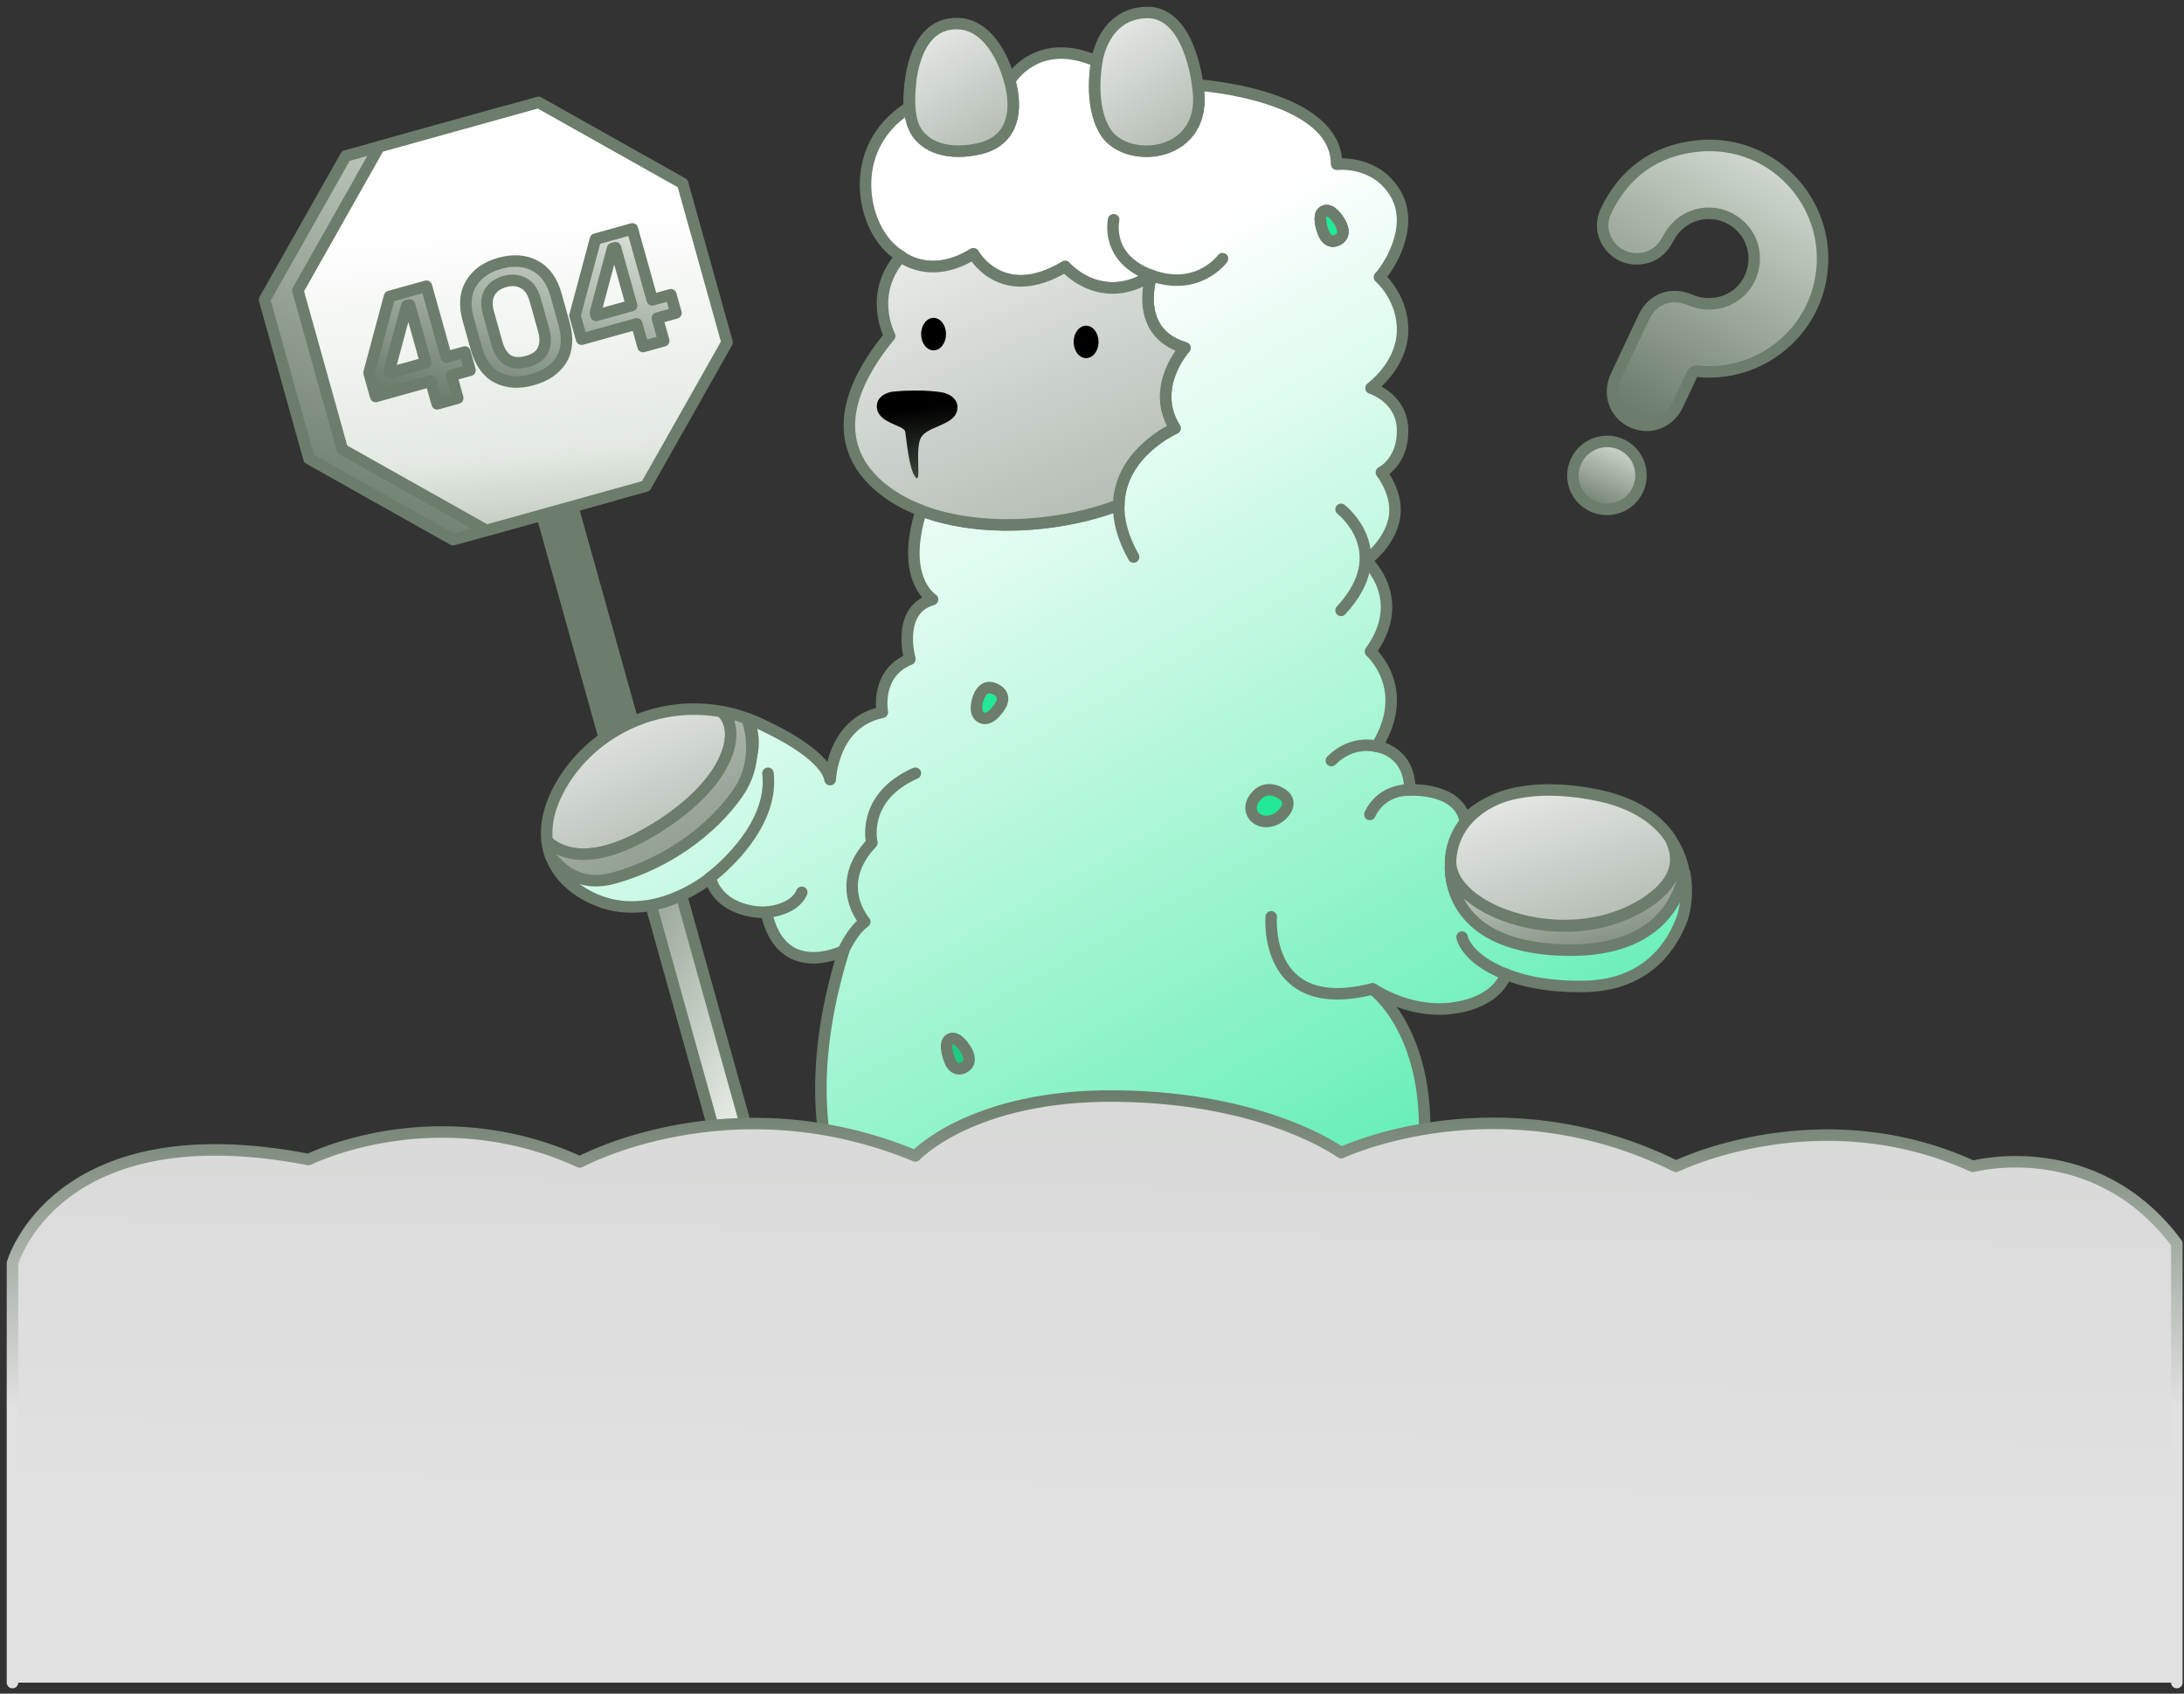 <svg width="285" height="221" viewBox="0 0 285 221" fill="none" xmlns="http://www.w3.org/2000/svg">
<rect x="0" y="0" width="285" height="221" fill="#333333" stroke="none"/>
<path d="M74.263 64.413L70.256 65.529L96.126 158.049L100.134 156.933L74.263 64.413Z" fill="url(#paint0_linear_6632_23239)" stroke="#6C7D6B" stroke-width="1.5" stroke-linecap="round" stroke-linejoin="round"/>
<path d="M219.805 113.966C219.805 113.966 219.788 113.949 219.783 113.966C218.975 117.877 215.815 123.802 204.016 123.447C187.872 122.966 189.321 112.53 189.321 112.53C189.321 112.404 189.321 112.278 189.338 112.146C189.79 106.747 194.358 104.646 196.059 104.051C192.733 105.133 191.324 106.845 191.181 107.022H191.17C190.305 102.82 184.271 103.072 183.991 103.089C183.985 103.089 183.979 103.089 183.979 103.078C183.974 98.069 179.926 97.439 179.651 97.399C179.646 97.399 179.64 97.387 179.646 97.382C184.266 89.974 179.016 85.188 178.838 85.027V85.016C183.739 78.226 178.535 73.377 178.283 73.154V73.137C178.472 72.999 181.18 70.99 181.901 67.858C182.622 64.716 180.413 61.836 180.264 61.653V61.636C180.459 61.538 183.103 60.13 183.029 56.077C182.955 52.029 179.193 50.735 178.907 50.644C178.901 50.644 178.896 50.632 178.907 50.627C179.17 50.432 182.869 47.633 183.023 43.339C183.189 39.017 180.184 36.32 180.012 36.171V36.154C181.02 35.147 184.712 29.714 182.113 25.271C179.577 20.937 174.694 21.407 174.43 21.436C174.43 21.436 174.419 21.436 174.419 21.424C174.402 12.419 156.843 11.131 156.3 11.091C156.294 11.091 156.288 11.096 156.288 11.102C157.914 20.611 147.065 21.619 144.272 17.228C142.045 13.73 143.092 8.2 143.132 7.999C143.132 7.999 143.132 7.999 143.127 7.999C135.272 4.57 131.82 10.444 131.757 10.553C131.803 10.696 134.247 18.092 127.572 19.455C122.821 20.422 120.204 18.636 119.294 16.655C118.762 15.505 118.659 13.907 118.699 12.55C118.699 12.47 118.699 12.396 118.699 12.322C118.699 12.196 118.704 12.075 118.716 11.961C118.716 11.875 118.727 11.795 118.733 11.715C118.767 11.234 118.813 10.816 118.848 10.495C118.578 12.396 118.641 13.936 118.647 14.01C111.926 18.298 112.224 25.437 114.13 29.462C115.041 31.38 116.248 32.639 117.565 33.452C117.565 33.452 121.321 36.635 127.017 33.12H127.034C127.171 33.366 130.847 39.675 138.993 34.774H139.005C139.154 34.946 143.751 40.11 150.237 35.942C150.243 35.942 150.254 35.942 150.254 35.954C150.105 36.429 147.981 43.413 154.622 45.388C154.628 45.388 154.634 45.4 154.628 45.406C154.393 45.669 150.077 50.638 153.328 55.87V55.888C153.025 56.019 146.138 59.174 146.001 65.872C146.001 65.872 146.001 65.878 146.001 65.883C143.63 66.811 140.35 67.755 136.119 68.231C126.422 69.318 120.519 66.719 120.239 66.593C120.239 66.593 120.227 66.593 120.222 66.599C117.479 75.289 121.407 78.014 121.693 78.209C121.699 78.209 121.693 78.22 121.693 78.226C116.976 79.577 118.67 85.783 118.739 86.006C118.739 86.006 118.739 86.006 118.733 86.018C114.268 87.832 115.098 92.699 115.144 92.933C115.144 92.939 115.144 92.945 115.138 92.945C109.167 94.17 108.428 100.404 108.337 101.727C108.337 101.744 108.32 101.738 108.314 101.727C108.211 100.914 107.209 98.143 99.143 94.427C98.616 94.181 98.078 93.964 97.545 93.769C97.534 93.769 97.528 93.769 97.528 93.786C97.711 94.101 99.629 97.542 96.486 102.001C93.194 106.684 87.246 111.053 80.176 113.028C75.247 114.407 72.906 112.873 71.938 111.814C71.938 111.808 71.915 111.814 71.921 111.825C72.82 114.161 74.755 116.067 77.548 117.315C85.071 120.67 92.324 114.837 92.645 114.573H92.662C94.122 119.285 99.772 119.067 99.996 119.033C101.931 127.924 109.642 124.26 110.071 124.088C110.071 124.088 110.088 124.088 110.083 124.105C100.081 156.262 118.613 169.366 118.739 169.452H179.594C179.64 169.435 184.254 167.694 185.737 151.081C187.054 136.351 180.642 130.282 179.113 129.051C179.102 129.051 179.113 129.029 179.125 129.034C180.333 129.807 184.666 132.269 189.71 131.53C195.469 130.695 196.442 127.34 196.505 127.116C196.505 127.116 196.511 127.116 196.522 127.116C196.746 127.22 200.398 128.868 206.884 128.714C215.329 128.508 218.374 122.88 219.491 119.909C219.92 118.758 220.298 116.48 219.846 113.966H219.857L219.805 113.978V113.966ZM174.791 31.145C174.052 31.689 173.44 31.448 173.102 31.047C172.97 30.887 172.839 30.698 172.753 30.475C172.753 30.475 171.768 28.185 172.701 27.595C173.634 27.006 174.711 28.792 174.711 28.792C174.711 28.792 175.827 30.366 174.785 31.139L174.791 31.145Z" fill="url(#paint1_linear_6632_23239)" stroke="#6C7D6B" stroke-width="1.5" stroke-linecap="round" stroke-linejoin="round"/>
<path d="M110.057 124.083C110.057 124.083 111.173 121.484 112.85 120.276C112.85 120.276 108.574 115.45 113.778 109.977C113.778 109.977 112.289 104.069 119.451 100.897" fill="url(#paint2_linear_6632_23239)"/>
<path d="M110.057 124.083C110.057 124.083 111.173 121.484 112.85 120.276C112.85 120.276 108.574 115.45 113.778 109.977C113.778 109.977 112.289 104.069 119.451 100.897" stroke="#6C7D6B" stroke-width="1.5" stroke-linecap="round" stroke-linejoin="round"/>
<path d="M165.886 119.635C165.886 119.635 164.798 132.665 179.093 129.041L165.886 119.635Z" fill="url(#paint3_linear_6632_23239)"/>
<path d="M165.886 119.635C165.886 119.635 164.798 132.665 179.093 129.041" stroke="#6C7D6B" stroke-width="1.5" stroke-linecap="round" stroke-linejoin="round"/>
<path d="M175.004 66.468C175.004 66.468 182.143 71.947 175.004 79.646V66.468Z" fill="url(#paint4_linear_6632_23239)"/>
<path d="M175.004 66.468C175.004 66.468 182.143 71.947 175.004 79.646" stroke="#6C7D6B" stroke-width="1.5" stroke-linecap="round" stroke-linejoin="round"/>
<path d="M92.621 114.562C92.621 114.562 101.088 108.368 100.218 100.902L92.621 114.562Z" fill="url(#paint5_linear_6632_23239)"/>
<path d="M92.621 114.562C92.621 114.562 101.088 108.368 100.218 100.902" stroke="#6C7D6B" stroke-width="1.5" stroke-linecap="round" stroke-linejoin="round"/>
<path d="M145.326 28.672C145.326 28.672 144.147 33.744 150.255 35.943C156.369 38.135 159.535 33.75 159.535 33.75" fill="url(#paint6_linear_6632_23239)"/>
<path d="M145.326 28.672C145.326 28.672 144.147 33.744 150.255 35.943C156.369 38.135 159.535 33.75 159.535 33.75" stroke="#6C7D6B" stroke-width="1.5" stroke-linecap="round" stroke-linejoin="round"/>
<path d="M179.625 97.394C179.625 97.394 176.522 96.466 173.734 99.248L179.625 97.394Z" fill="url(#paint7_linear_6632_23239)"/>
<path d="M179.625 97.394C179.625 97.394 176.522 96.466 173.734 99.248" stroke="#6C7D6B" stroke-width="1.5" stroke-linecap="round" stroke-linejoin="round"/>
<path d="M183.971 103.084C183.971 103.084 180.376 102.838 178.762 106.273L183.971 103.084Z" fill="url(#paint8_linear_6632_23239)"/>
<path d="M183.971 103.084C183.971 103.084 180.376 102.838 178.762 106.273" stroke="#6C7D6B" stroke-width="1.5" stroke-linecap="round" stroke-linejoin="round"/>
<path d="M99.967 119.033C99.967 119.033 103.619 118.838 104.627 116.439L99.967 119.033Z" fill="url(#paint9_linear_6632_23239)"/>
<path d="M99.967 119.033C99.967 119.033 103.619 118.838 104.627 116.439" stroke="#6C7D6B" stroke-width="1.5" stroke-linecap="round" stroke-linejoin="round"/>
<path d="M65.924 14.572L45.126 20.354L34.523 39.109L40.323 59.85L59.129 70.424L79.927 64.642L90.535 45.887L84.731 25.152L65.924 14.578V14.572Z" fill="url(#paint10_linear_6632_23239)" stroke="#6C7D6B" stroke-width="1.5" stroke-linecap="round" stroke-linejoin="round"/>
<path d="M70.274 13.358L49.475 19.146L38.873 37.901L44.672 58.636L63.478 69.21L84.277 63.428L94.879 44.673L89.08 23.932L70.274 13.358Z" fill="url(#paint11_linear_6632_23239)" stroke="#6C7D6B" stroke-width="1.5" stroke-linecap="round" stroke-linejoin="round"/>
<path d="M57.049 52.694L56.219 49.734L49.023 51.738L48.158 48.647L50.832 38.685L55.646 37.346L58.24 46.609L60.667 45.933L61.337 48.315L58.91 48.99L59.734 51.95L57.055 52.694H57.049ZM50.912 48.641L55.56 47.353L53.448 39.802L53.07 39.905L50.82 48.309L50.918 48.641H50.912ZM69.472 49.545C67.743 50.026 66.22 49.941 64.915 49.282C63.598 48.612 62.671 47.313 62.133 45.378L61.108 41.708C60.581 39.83 60.707 38.262 61.48 36.997C62.247 35.72 63.501 34.838 65.23 34.357C66.959 33.877 68.499 33.98 69.804 34.678C71.126 35.359 72.048 36.642 72.569 38.519L73.594 42.189C74.132 44.124 74.017 45.716 73.239 46.964C72.472 48.194 71.218 49.059 69.472 49.54V49.545ZM68.802 47.17C69.85 46.878 70.537 46.38 70.863 45.67C71.207 44.96 71.229 44.078 70.932 43.019L69.844 39.138C69.546 38.067 69.037 37.34 68.333 36.951C67.634 36.55 66.816 36.476 65.882 36.733C64.949 36.991 64.245 37.495 63.861 38.216C63.489 38.932 63.449 39.807 63.736 40.838L64.823 44.719C65.132 45.819 65.613 46.574 66.272 46.992C66.942 47.393 67.783 47.45 68.802 47.164V47.17ZM83.916 45.218L83.091 42.258L75.895 44.261L75.031 41.17L77.704 31.209L82.519 29.869L85.112 39.132L87.54 38.456L88.209 40.838L85.782 41.514L86.612 44.473L83.933 45.218H83.916ZM77.779 41.164L82.427 39.876L80.315 32.325L79.937 32.428L77.687 40.832L77.784 41.164H77.779Z" fill="url(#paint12_linear_6632_23239)"/>
<path d="M57.049 52.694L56.219 49.734L49.023 51.738L48.158 48.647L50.832 38.685L55.646 37.346L58.24 46.609L60.667 45.933L61.337 48.315L58.91 48.99L59.734 51.95L57.055 52.694H57.049ZM50.912 48.641L55.56 47.353L53.448 39.802L53.07 39.905L50.82 48.309L50.918 48.641H50.912ZM69.472 49.545C67.743 50.026 66.22 49.941 64.915 49.282C63.598 48.612 62.671 47.313 62.133 45.378L61.108 41.708C60.581 39.83 60.707 38.262 61.48 36.997C62.247 35.72 63.501 34.838 65.23 34.357C66.959 33.877 68.499 33.98 69.804 34.678C71.126 35.359 72.048 36.642 72.569 38.519L73.594 42.189C74.132 44.124 74.017 45.716 73.239 46.964C72.472 48.194 71.218 49.059 69.472 49.54V49.545ZM68.802 47.17C69.85 46.878 70.537 46.38 70.863 45.67C71.207 44.96 71.229 44.078 70.932 43.019L69.844 39.138C69.546 38.067 69.037 37.34 68.333 36.951C67.634 36.55 66.816 36.476 65.882 36.733C64.949 36.991 64.245 37.495 63.861 38.216C63.489 38.932 63.449 39.807 63.736 40.838L64.823 44.719C65.132 45.819 65.613 46.574 66.272 46.992C66.942 47.393 67.783 47.45 68.802 47.164V47.17ZM83.916 45.218L83.091 42.258L75.895 44.261L75.031 41.17L77.704 31.209L82.519 29.869L85.112 39.132L87.54 38.456L88.209 40.838L85.782 41.514L86.612 44.473L83.933 45.218H83.916ZM77.779 41.164L82.427 39.876L80.315 32.325L79.937 32.428L77.687 40.832L77.784 41.164H77.779Z" fill="url(#paint13_linear_6632_23239)"/>
<path d="M57.049 52.694L56.219 49.734L49.023 51.738L48.158 48.647L50.832 38.685L55.646 37.346L58.24 46.609L60.667 45.933L61.337 48.315L58.91 48.99L59.734 51.95L57.055 52.694H57.049ZM50.912 48.641L55.56 47.353L53.448 39.802L53.07 39.905L50.82 48.309L50.918 48.641H50.912ZM69.472 49.545C67.743 50.026 66.22 49.941 64.915 49.282C63.598 48.612 62.671 47.313 62.133 45.378L61.108 41.708C60.581 39.83 60.707 38.262 61.48 36.997C62.247 35.72 63.501 34.838 65.23 34.357C66.959 33.877 68.499 33.98 69.804 34.678C71.126 35.359 72.048 36.642 72.569 38.519L73.594 42.189C74.132 44.124 74.017 45.716 73.239 46.964C72.472 48.194 71.218 49.059 69.472 49.54V49.545ZM68.802 47.17C69.85 46.878 70.537 46.38 70.863 45.67C71.207 44.96 71.229 44.078 70.932 43.019L69.844 39.138C69.546 38.067 69.037 37.34 68.333 36.951C67.634 36.55 66.816 36.476 65.882 36.733C64.949 36.991 64.245 37.495 63.861 38.216C63.489 38.932 63.449 39.807 63.736 40.838L64.823 44.719C65.132 45.819 65.613 46.574 66.272 46.992C66.942 47.393 67.783 47.45 68.802 47.164V47.17ZM83.916 45.218L83.091 42.258L75.895 44.261L75.031 41.17L77.704 31.209L82.519 29.869L85.112 39.132L87.54 38.456L88.209 40.838L85.782 41.514L86.612 44.473L83.933 45.218H83.916ZM77.779 41.164L82.427 39.876L80.315 32.325L79.937 32.428L77.687 40.832L77.784 41.164H77.779Z" stroke="#6C7D6B" stroke-width="1.5" stroke-linecap="round" stroke-linejoin="round"/>
<path d="M153.325 55.887C153.325 55.887 146.123 59.03 145.986 65.883C143.615 66.81 140.335 67.761 136.093 68.23C126.149 69.341 120.201 66.593 120.201 66.593C120.201 66.593 102.213 60.776 116.102 43.831C116.102 43.831 113.211 38.421 117.556 33.469C117.556 33.469 121.311 36.657 127.019 33.131C127.019 33.131 130.677 39.795 138.99 34.785C138.99 34.785 143.644 40.212 150.251 35.942C150.251 35.942 147.737 43.367 154.624 45.405C154.624 45.405 149.97 50.511 153.319 55.887H153.325Z" fill="url(#paint14_linear_6632_23239)"/>
<path d="M153.325 55.887C153.325 55.887 146.123 59.03 145.986 65.883C143.615 66.81 140.335 67.761 136.093 68.23C126.149 69.341 120.201 66.593 120.201 66.593C120.201 66.593 102.213 60.776 116.102 43.831C116.102 43.831 113.211 38.421 117.556 33.469C117.556 33.469 121.311 36.657 127.019 33.131C127.019 33.131 130.677 39.795 138.99 34.785C138.99 34.785 143.644 40.212 150.251 35.942C150.251 35.942 147.737 43.367 154.624 45.405C154.624 45.405 149.97 50.511 153.319 55.887H153.325Z" fill="url(#paint15_linear_6632_23239)"/>
<path d="M153.325 55.887C153.325 55.887 146.123 59.03 145.986 65.883C143.615 66.81 140.335 67.761 136.093 68.23C126.149 69.341 120.201 66.593 120.201 66.593C120.201 66.593 102.213 60.776 116.102 43.831C116.102 43.831 113.211 38.421 117.556 33.469C117.556 33.469 121.311 36.657 127.019 33.131C127.019 33.131 130.677 39.795 138.99 34.785C138.99 34.785 143.644 40.212 150.251 35.942C150.251 35.942 147.737 43.367 154.624 45.405C154.624 45.405 149.97 50.511 153.319 55.887H153.325Z" stroke="#6C7D6B" stroke-width="1.5" stroke-linecap="round" stroke-linejoin="round"/>
<path d="M127.569 19.454C122.817 20.422 120.201 18.636 119.291 16.655C118.758 15.504 118.655 13.907 118.695 12.55C118.695 12.476 118.695 12.395 118.701 12.321C118.701 12.195 118.701 12.075 118.718 11.96C118.718 11.874 118.73 11.794 118.73 11.714C118.764 11.233 118.81 10.815 118.844 10.495C118.844 10.443 118.861 10.392 118.861 10.346C118.861 10.3 118.878 10.26 118.878 10.22C118.878 10.186 118.89 10.151 118.89 10.123C118.901 10.048 118.907 9.991 118.913 9.951L118.924 9.888C119.411 7.02 120.693 3.625 123.979 3.138C129.813 2.268 131.748 10.546 131.748 10.546C131.748 10.546 134.301 18.075 127.563 19.454H127.569Z" fill="url(#paint16_linear_6632_23239)"/>
<path d="M127.569 19.454C122.817 20.422 120.201 18.636 119.291 16.655C118.758 15.504 118.655 13.907 118.695 12.55C118.695 12.476 118.695 12.395 118.701 12.321C118.701 12.195 118.701 12.075 118.718 11.96C118.718 11.874 118.73 11.794 118.73 11.714C118.764 11.233 118.81 10.815 118.844 10.495C118.844 10.443 118.861 10.392 118.861 10.346C118.861 10.3 118.878 10.26 118.878 10.22C118.878 10.186 118.89 10.151 118.89 10.123C118.901 10.048 118.907 9.991 118.913 9.951L118.924 9.888C119.411 7.02 120.693 3.625 123.979 3.138C129.813 2.268 131.748 10.546 131.748 10.546C131.748 10.546 134.301 18.075 127.563 19.454H127.569Z" fill="url(#paint17_linear_6632_23239)"/>
<path d="M127.569 19.454C122.817 20.422 120.201 18.636 119.291 16.655C118.758 15.504 118.655 13.907 118.695 12.55C118.695 12.476 118.695 12.395 118.701 12.321C118.701 12.195 118.701 12.075 118.718 11.96C118.718 11.874 118.73 11.794 118.73 11.714C118.764 11.233 118.81 10.815 118.844 10.495C118.844 10.443 118.861 10.392 118.861 10.346C118.861 10.3 118.878 10.26 118.878 10.22C118.878 10.186 118.89 10.151 118.89 10.123C118.901 10.048 118.907 9.991 118.913 9.951L118.924 9.888C119.411 7.02 120.693 3.625 123.979 3.138C129.813 2.268 131.748 10.546 131.748 10.546C131.748 10.546 134.301 18.075 127.563 19.454H127.569Z" stroke="#6C7D6B" stroke-width="1.5" stroke-linecap="round" stroke-linejoin="round"/>
<path d="M219.796 113.91C219.006 117.825 215.875 124.329 204.018 123.974C187.874 123.493 189.323 112.53 189.323 112.53V112.576C189.323 112.633 189.323 112.679 189.323 112.73C189.328 112.856 189.345 112.976 189.363 113.097C189.363 113.142 189.374 113.183 189.386 113.228C189.391 113.268 189.403 113.303 189.408 113.343C189.42 113.406 189.437 113.48 189.454 113.543C189.483 113.663 189.517 113.784 189.563 113.91C189.58 113.967 189.603 114.024 189.626 114.081C189.941 114.894 190.49 115.667 191.223 116.388C191.332 116.503 191.447 116.606 191.567 116.715C191.704 116.841 191.853 116.961 191.996 117.075C192.128 117.178 192.259 117.282 192.397 117.385C192.626 117.551 192.866 117.717 193.112 117.877C193.273 117.98 193.439 118.083 193.605 118.175C193.782 118.278 193.965 118.381 194.154 118.478C194.286 118.552 194.418 118.621 194.555 118.684C194.962 118.89 195.391 119.079 195.832 119.257C195.918 119.291 195.998 119.32 196.084 119.354C196.799 119.634 197.555 119.875 198.339 120.081C198.505 120.127 198.677 120.173 198.849 120.213C199.364 120.333 199.885 120.436 200.417 120.528C200.595 120.556 200.772 120.585 200.95 120.613C201.316 120.665 201.694 120.711 202.072 120.739C202.404 120.774 202.742 120.797 203.079 120.814C207.173 121.008 211.541 120.115 215.188 117.596C219.121 114.877 219.275 111.98 217.958 109.438C218.954 110.887 219.516 112.438 219.779 113.915H219.79L219.796 113.91Z" fill="url(#paint18_linear_6632_23239)"/>
<path d="M219.796 113.91C219.006 117.825 215.875 124.329 204.018 123.974C187.874 123.493 189.323 112.53 189.323 112.53V112.576C189.323 112.633 189.323 112.679 189.323 112.73C189.328 112.856 189.345 112.976 189.363 113.097C189.363 113.142 189.374 113.183 189.386 113.228C189.391 113.268 189.403 113.303 189.408 113.343C189.42 113.406 189.437 113.48 189.454 113.543C189.483 113.663 189.517 113.784 189.563 113.91C189.58 113.967 189.603 114.024 189.626 114.081C189.941 114.894 190.49 115.667 191.223 116.388C191.332 116.503 191.447 116.606 191.567 116.715C191.704 116.841 191.853 116.961 191.996 117.075C192.128 117.178 192.259 117.282 192.397 117.385C192.626 117.551 192.866 117.717 193.112 117.877C193.273 117.98 193.439 118.083 193.605 118.175C193.782 118.278 193.965 118.381 194.154 118.478C194.286 118.552 194.418 118.621 194.555 118.684C194.962 118.89 195.391 119.079 195.832 119.257C195.918 119.291 195.998 119.32 196.084 119.354C196.799 119.634 197.555 119.875 198.339 120.081C198.505 120.127 198.677 120.173 198.849 120.213C199.364 120.333 199.885 120.436 200.417 120.528C200.595 120.556 200.772 120.585 200.95 120.613C201.316 120.665 201.694 120.711 202.072 120.739C202.404 120.774 202.742 120.797 203.079 120.814C207.173 121.008 211.541 120.115 215.188 117.596C219.121 114.877 219.275 111.98 217.958 109.438C218.954 110.887 219.516 112.438 219.779 113.915H219.79L219.796 113.91Z" fill="url(#paint19_linear_6632_23239)"/>
<path d="M219.796 113.91C219.006 117.825 215.875 124.329 204.018 123.974C187.874 123.493 189.323 112.53 189.323 112.53V112.576C189.323 112.633 189.323 112.679 189.323 112.73C189.328 112.856 189.345 112.976 189.363 113.097C189.363 113.142 189.374 113.183 189.386 113.228C189.391 113.268 189.403 113.303 189.408 113.343C189.42 113.406 189.437 113.48 189.454 113.543C189.483 113.663 189.517 113.784 189.563 113.91C189.58 113.967 189.603 114.024 189.626 114.081C189.941 114.894 190.49 115.667 191.223 116.388C191.332 116.503 191.447 116.606 191.567 116.715C191.704 116.841 191.853 116.961 191.996 117.075C192.128 117.178 192.259 117.282 192.397 117.385C192.626 117.551 192.866 117.717 193.112 117.877C193.273 117.98 193.439 118.083 193.605 118.175C193.782 118.278 193.965 118.381 194.154 118.478C194.286 118.552 194.418 118.621 194.555 118.684C194.962 118.89 195.391 119.079 195.832 119.257C195.918 119.291 195.998 119.32 196.084 119.354C196.799 119.634 197.555 119.875 198.339 120.081C198.505 120.127 198.677 120.173 198.849 120.213C199.364 120.333 199.885 120.436 200.417 120.528C200.595 120.556 200.772 120.585 200.95 120.613C201.316 120.665 201.694 120.711 202.072 120.739C202.404 120.774 202.742 120.797 203.079 120.814C207.173 121.008 211.541 120.115 215.188 117.596C219.121 114.877 219.275 111.98 217.958 109.438C218.954 110.887 219.516 112.438 219.779 113.915H219.79L219.796 113.91Z" stroke="#6C7D6B" stroke-width="1.5" stroke-linecap="round" stroke-linejoin="round"/>
<path d="M174.792 31.145C174.054 31.689 173.441 31.449 173.103 31.048C172.972 30.888 172.84 30.699 172.754 30.476C172.754 30.476 171.769 28.186 172.703 27.596C173.636 27.006 174.712 28.793 174.712 28.793C174.712 28.793 175.828 30.372 174.786 31.14H174.792V31.145Z" fill="url(#paint20_linear_6632_23239)" stroke="#6C7D6B" stroke-width="1.5" stroke-linecap="round" stroke-linejoin="round"/>
<path d="M144.269 17.228C142.002 13.661 143.13 7.999 143.13 7.999C143.13 7.999 143.88 1.811 149.582 1.628C155.29 1.444 156.286 11.097 156.286 11.097C157.923 20.611 147.063 21.63 144.275 17.233H144.269V17.228Z" fill="url(#paint21_linear_6632_23239)" stroke="#6C7D6B" stroke-width="1.5" stroke-linecap="round" stroke-linejoin="round"/>
<path d="M147.928 72.685C146.479 70.103 145.941 67.842 145.987 65.884L147.928 72.685Z" fill="url(#paint22_linear_6632_23239)"/>
<path d="M147.928 72.685C146.479 70.103 145.941 67.842 145.987 65.884" stroke="#6C7D6B" stroke-width="1.5" stroke-linecap="round" stroke-linejoin="round"/>
<path d="M85.465 108.178C77.536 113.044 73.379 111.544 71.399 109.793C71.09 107.193 71.914 104.217 74.072 101.108C78.28 95.051 86.083 91.381 94.144 92.853C96.846 95.12 95.535 102.001 85.465 108.184V108.178Z" fill="url(#paint23_linear_6632_23239)"/>
<path d="M85.465 108.178C77.536 113.044 73.379 111.544 71.399 109.793C71.09 107.193 71.914 104.217 74.072 101.108C78.28 95.051 86.083 91.381 94.144 92.853C96.846 95.12 95.535 102.001 85.465 108.184V108.178Z" fill="url(#paint24_linear_6632_23239)"/>
<path d="M85.465 108.178C77.536 113.044 73.379 111.544 71.399 109.793C71.09 107.193 71.914 104.217 74.072 101.108C78.28 95.051 86.083 91.381 94.144 92.853C96.846 95.12 95.535 102.001 85.465 108.184V108.178Z" stroke="#6C7D6B" stroke-width="1.5" stroke-linecap="round" stroke-linejoin="round"/>
<path d="M215.16 117.527C211.513 120.046 207.145 120.945 203.052 120.745C202.714 120.728 202.376 120.705 202.044 120.67C201.666 120.636 201.294 120.596 200.928 120.544C200.745 120.522 200.567 120.487 200.39 120.459C199.857 120.373 199.336 120.264 198.821 120.144C198.649 120.104 198.477 120.058 198.311 120.012C197.527 119.806 196.771 119.566 196.056 119.285C195.97 119.251 195.89 119.222 195.804 119.188C195.363 119.01 194.934 118.816 194.527 118.615C194.39 118.552 194.258 118.478 194.127 118.409C193.938 118.312 193.754 118.209 193.577 118.106C193.411 118.008 193.245 117.911 193.085 117.808C192.838 117.648 192.598 117.482 192.369 117.316C192.232 117.213 192.1 117.115 191.968 117.007C191.825 116.886 191.676 116.766 191.539 116.646C191.419 116.543 191.304 116.428 191.195 116.32C190.457 115.598 189.913 114.82 189.598 114.012C189.575 113.955 189.552 113.898 189.535 113.841C189.489 113.715 189.455 113.594 189.426 113.474C189.409 113.411 189.392 113.343 189.381 113.274C189.369 113.24 189.363 113.199 189.358 113.159C189.346 113.114 189.341 113.074 189.335 113.028C189.318 112.908 189.301 112.782 189.295 112.661C189.295 112.61 189.295 112.558 189.289 112.507V112.461C189.289 112.335 189.289 112.203 189.301 112.077C189.753 106.679 194.321 104.578 196.022 103.982C196.251 103.902 196.428 103.851 196.537 103.816C196.565 103.805 196.594 103.799 196.611 103.794C196.64 103.794 196.657 103.782 196.657 103.782C199.353 103.021 203.172 102.7 208.381 103.748C213.316 104.744 216.253 106.896 217.936 109.341C217.936 109.341 217.936 109.341 217.936 109.352C219.253 111.894 219.098 114.791 215.165 117.51L215.154 117.527H215.16Z" fill="url(#paint25_linear_6632_23239)"/>
<path d="M215.16 117.527C211.513 120.046 207.145 120.945 203.052 120.745C202.714 120.728 202.376 120.705 202.044 120.67C201.666 120.636 201.294 120.596 200.928 120.544C200.745 120.522 200.567 120.487 200.39 120.459C199.857 120.373 199.336 120.264 198.821 120.144C198.649 120.104 198.477 120.058 198.311 120.012C197.527 119.806 196.771 119.566 196.056 119.285C195.97 119.251 195.89 119.222 195.804 119.188C195.363 119.01 194.934 118.816 194.527 118.615C194.39 118.552 194.258 118.478 194.127 118.409C193.938 118.312 193.754 118.209 193.577 118.106C193.411 118.008 193.245 117.911 193.085 117.808C192.838 117.648 192.598 117.482 192.369 117.316C192.232 117.213 192.1 117.115 191.968 117.007C191.825 116.886 191.676 116.766 191.539 116.646C191.419 116.543 191.304 116.428 191.195 116.32C190.457 115.598 189.913 114.82 189.598 114.012C189.575 113.955 189.552 113.898 189.535 113.841C189.489 113.715 189.455 113.594 189.426 113.474C189.409 113.411 189.392 113.343 189.381 113.274C189.369 113.24 189.363 113.199 189.358 113.159C189.346 113.114 189.341 113.074 189.335 113.028C189.318 112.908 189.301 112.782 189.295 112.661C189.295 112.61 189.295 112.558 189.289 112.507V112.461C189.289 112.335 189.289 112.203 189.301 112.077C189.753 106.679 194.321 104.578 196.022 103.982C196.251 103.902 196.428 103.851 196.537 103.816C196.565 103.805 196.594 103.799 196.611 103.794C196.64 103.794 196.657 103.782 196.657 103.782C199.353 103.021 203.172 102.7 208.381 103.748C213.316 104.744 216.253 106.896 217.936 109.341C217.936 109.341 217.936 109.341 217.936 109.352C219.253 111.894 219.098 114.791 215.165 117.51L215.154 117.527H215.16Z" fill="url(#paint26_linear_6632_23239)"/>
<path d="M215.16 117.527C211.513 120.046 207.145 120.945 203.052 120.745C202.714 120.728 202.376 120.705 202.044 120.67C201.666 120.636 201.294 120.596 200.928 120.544C200.745 120.522 200.567 120.487 200.39 120.459C199.857 120.373 199.336 120.264 198.821 120.144C198.649 120.104 198.477 120.058 198.311 120.012C197.527 119.806 196.771 119.566 196.056 119.285C195.97 119.251 195.89 119.222 195.804 119.188C195.363 119.01 194.934 118.816 194.527 118.615C194.39 118.552 194.258 118.478 194.127 118.409C193.938 118.312 193.754 118.209 193.577 118.106C193.411 118.008 193.245 117.911 193.085 117.808C192.838 117.648 192.598 117.482 192.369 117.316C192.232 117.213 192.1 117.115 191.968 117.007C191.825 116.886 191.676 116.766 191.539 116.646C191.419 116.543 191.304 116.428 191.195 116.32C190.457 115.598 189.913 114.82 189.598 114.012C189.575 113.955 189.552 113.898 189.535 113.841C189.489 113.715 189.455 113.594 189.426 113.474C189.409 113.411 189.392 113.343 189.381 113.274C189.369 113.24 189.363 113.199 189.358 113.159C189.346 113.114 189.341 113.074 189.335 113.028C189.318 112.908 189.301 112.782 189.295 112.661C189.295 112.61 189.295 112.558 189.289 112.507V112.461C189.289 112.335 189.289 112.203 189.301 112.077C189.753 106.679 194.321 104.578 196.022 103.982C196.251 103.902 196.428 103.851 196.537 103.816C196.565 103.805 196.594 103.799 196.611 103.794C196.64 103.794 196.657 103.782 196.657 103.782C199.353 103.021 203.172 102.7 208.381 103.748C213.316 104.744 216.253 106.896 217.936 109.341C217.936 109.341 217.936 109.341 217.936 109.352C219.253 111.894 219.098 114.791 215.165 117.51L215.154 117.527H215.16Z" stroke="#6C7D6B" stroke-width="1.5" stroke-linecap="round" stroke-linejoin="round"/>
<path d="M116.355 51.125C116.229 51.142 114.093 51.56 114.465 53.415C114.837 55.27 117.969 55.487 118.124 56.323C118.278 57.159 118.593 61.178 119.457 62.26C120.322 63.342 119.331 58.516 120.202 57.061C121.072 55.607 124.421 55.516 124.885 53.626C125.348 51.743 123.144 51.245 123.144 51.245C123.144 51.245 120.631 50.69 116.349 51.119L116.355 51.125Z" fill="url(#paint27_linear_6632_23239)"/>
<path d="M127.627 91.193C127.627 91.193 128.125 89.298 129.596 89.796C130.632 90.151 130.901 90.838 130.816 91.365C130.781 91.577 130.718 91.8 130.592 91.995C130.592 91.995 129.373 94.176 128.142 93.672C126.911 93.168 127.627 91.187 127.627 91.187V91.193Z" fill="url(#paint28_linear_6632_23239)" stroke="#6C7D6B" stroke-width="1.5" stroke-linecap="round" stroke-linejoin="round"/>
<path d="M125.942 136.803C125.942 136.803 127.064 138.377 126.017 139.15C125.278 139.694 124.666 139.454 124.328 139.059C124.19 138.898 124.064 138.715 123.979 138.492C123.979 138.492 122.994 136.196 123.921 135.612C124.854 135.023 125.931 136.814 125.931 136.814L125.942 136.803Z" fill="url(#paint29_linear_6632_23239)" stroke="#6C7D6B" stroke-width="1.5" stroke-linecap="round" stroke-linejoin="round"/>
<path d="M174.792 31.145C174.054 31.689 173.441 31.449 173.103 31.048C172.972 30.888 172.84 30.699 172.754 30.476C172.754 30.476 171.769 28.186 172.703 27.596C173.636 27.006 174.712 28.793 174.712 28.793C174.712 28.793 175.828 30.372 174.786 31.14H174.792V31.145Z" fill="url(#paint30_linear_6632_23239)" stroke="#6C7D6B" stroke-width="1.5" stroke-linecap="round" stroke-linejoin="round"/>
<path d="M167.004 103.44C167.004 103.44 168.876 104.23 167.64 105.919C166.764 107.109 165.149 107.567 164.073 106.869C163.243 106.331 162.773 105.094 164.01 103.777C165.304 102.398 167.004 103.434 167.004 103.434V103.44Z" fill="url(#paint31_linear_6632_23239)" stroke="#6C7D6B" stroke-width="1.5" stroke-linecap="round" stroke-linejoin="round"/>
<path d="M121.825 45.714C122.724 45.714 123.451 44.764 123.451 43.596C123.451 42.428 122.724 41.477 121.825 41.477C120.926 41.477 120.199 42.428 120.199 43.596C120.199 44.764 120.926 45.714 121.825 45.714Z" fill="url(#paint32_linear_6632_23239)"/>
<path d="M141.729 46.733C142.628 46.733 143.355 45.783 143.355 44.615C143.355 43.447 142.628 42.497 141.729 42.497C140.831 42.497 140.104 43.447 140.104 44.615C140.104 45.783 140.831 46.733 141.729 46.733Z" fill="url(#paint33_linear_6632_23239)"/>
<path d="M190.793 122.279C190.793 122.279 191.211 125.033 196.472 127.117" stroke="#6C7D6B" stroke-width="1.5" stroke-linecap="round" stroke-linejoin="round"/>
<path d="M1.627 219.556V164.82C1.627 164.82 7.22 144.926 40.27 151.304C40.27 151.304 56.809 143.003 75.667 151.625C75.667 151.625 95.354 140.879 119.456 150.835C119.456 150.835 126.853 142.825 145.67 143.02C165.284 143.22 175.004 150.417 175.004 150.417C175.004 150.417 195.528 140.69 218.714 152.197C218.714 152.197 237.342 143.009 257.442 152.197C257.442 152.197 273.358 147.898 284.063 162.256V219.556" fill="url(#paint34_linear_6632_23239)"/>
<path d="M1.627 219.556V164.82C1.627 164.82 7.22 144.926 40.27 151.304C40.27 151.304 56.809 143.003 75.667 151.625C75.667 151.625 95.354 140.879 119.456 150.835C119.456 150.835 126.853 142.825 145.67 143.02C165.284 143.22 175.004 150.417 175.004 150.417C175.004 150.417 195.528 140.69 218.714 152.197C218.714 152.197 237.342 143.009 257.442 152.197C257.442 152.197 273.358 147.898 284.063 162.256V219.556" fill="url(#paint35_linear_6632_23239)"/>
<path d="M1.627 219.556V164.82C1.627 164.82 7.22 144.926 40.27 151.304C40.27 151.304 56.809 143.003 75.667 151.625C75.667 151.625 95.354 140.879 119.456 150.835C119.456 150.835 126.853 142.825 145.67 143.02C165.284 143.22 175.004 150.417 175.004 150.417C175.004 150.417 195.528 140.69 218.714 152.197C218.714 152.197 237.342 143.009 257.442 152.197C257.442 152.197 273.358 147.898 284.063 162.256V219.556" stroke="url(#paint36_linear_6632_23239)" stroke-width="1.5" stroke-linecap="round" stroke-linejoin="round"/>
<path d="M212.727 45.165C213.317 43.906 213.901 42.652 214.502 41.398C215.653 38.977 218.069 38.072 220.542 39.137C223.313 40.328 226.518 39.372 228.024 36.893C229.581 34.322 229.06 31.059 226.782 29.204C223.828 26.789 219.511 27.659 217.731 31.065C216.866 32.725 215.595 33.716 213.695 33.773C210.443 33.87 208.165 30.51 209.55 27.579C211.937 22.541 215.973 19.633 221.509 19.054C231.648 18.007 239.72 27.212 237.453 37.099C235.804 44.289 228.923 49.213 221.566 48.446C221.126 48.4 220.937 48.526 220.759 48.909C220.158 50.243 219.534 51.566 218.899 52.888C217.782 55.201 215.223 56.129 212.956 55.058C210.712 53.999 209.808 51.457 210.855 49.15C211.027 48.778 211.204 48.4 211.382 48.028C211.829 47.078 212.281 46.127 212.727 45.171V45.165Z" fill="url(#paint37_linear_6632_23239)"/>
<path d="M212.727 45.165C213.317 43.906 213.901 42.652 214.502 41.398C215.653 38.977 218.069 38.072 220.542 39.137C223.313 40.328 226.518 39.372 228.024 36.893C229.581 34.322 229.06 31.059 226.782 29.204C223.828 26.789 219.511 27.659 217.731 31.065C216.866 32.725 215.595 33.716 213.695 33.773C210.443 33.87 208.165 30.51 209.55 27.579C211.937 22.541 215.973 19.633 221.509 19.054C231.648 18.007 239.72 27.212 237.453 37.099C235.804 44.289 228.923 49.213 221.566 48.446C221.126 48.4 220.937 48.526 220.759 48.909C220.158 50.243 219.534 51.566 218.899 52.888C217.782 55.201 215.223 56.129 212.956 55.058C210.712 53.999 209.808 51.457 210.855 49.15C211.027 48.778 211.204 48.4 211.382 48.028C211.829 47.078 212.281 46.127 212.727 45.171V45.165Z" fill="url(#paint38_linear_6632_23239)"/>
<path d="M212.727 45.165C213.317 43.906 213.901 42.652 214.502 41.398C215.653 38.977 218.069 38.072 220.542 39.137C223.313 40.328 226.518 39.372 228.024 36.893C229.581 34.322 229.06 31.059 226.782 29.204C223.828 26.789 219.511 27.659 217.731 31.065C216.866 32.725 215.595 33.716 213.695 33.773C210.443 33.87 208.165 30.51 209.55 27.579C211.937 22.541 215.973 19.633 221.509 19.054C231.648 18.007 239.72 27.212 237.453 37.099C235.804 44.289 228.923 49.213 221.566 48.446C221.126 48.4 220.937 48.526 220.759 48.909C220.158 50.243 219.534 51.566 218.899 52.888C217.782 55.201 215.223 56.129 212.956 55.058C210.712 53.999 209.808 51.457 210.855 49.15C211.027 48.778 211.204 48.4 211.382 48.028C211.829 47.078 212.281 46.127 212.727 45.171V45.165Z" stroke="#6C7D6B" stroke-width="1.5" stroke-linecap="round" stroke-linejoin="round"/>
<path d="M213.705 63.937C212.646 66.164 210.001 67.091 207.774 66.032C205.553 64.973 204.631 62.328 205.707 60.107C206.766 57.92 209.411 56.981 211.604 58.018C213.825 59.065 214.764 61.716 213.705 63.943V63.937Z" fill="url(#paint39_linear_6632_23239)"/>
<path d="M213.705 63.937C212.646 66.164 210.001 67.091 207.774 66.032C205.553 64.973 204.631 62.328 205.707 60.107C206.766 57.92 209.411 56.981 211.604 58.018C213.825 59.065 214.764 61.716 213.705 63.943V63.937Z" fill="url(#paint40_linear_6632_23239)"/>
<path d="M213.705 63.937C212.646 66.164 210.001 67.091 207.774 66.032C205.553 64.973 204.631 62.328 205.707 60.107C206.766 57.92 209.411 56.981 211.604 58.018C213.825 59.065 214.764 61.716 213.705 63.943V63.937Z" stroke="#6C7D6B" stroke-width="1.5" stroke-linecap="round" stroke-linejoin="round"/>
<path d="M96.259 103.531C92.968 108.214 87.237 112.582 80.161 114.563C75.163 115.96 72.816 112.828 71.871 111.769C71.637 111.139 71.471 110.481 71.391 109.788C73.371 111.54 77.533 113.04 85.457 108.174C95.521 101.997 96.832 95.115 94.135 92.843C95.252 93.043 96.368 93.347 97.479 93.753C97.479 93.753 99.546 98.848 96.254 103.525L96.259 103.531Z" fill="url(#paint41_linear_6632_23239)"/>
<path d="M96.259 103.531C92.968 108.214 87.237 112.582 80.161 114.563C75.163 115.96 72.816 112.828 71.871 111.769C71.637 111.139 71.471 110.481 71.391 109.788C73.371 111.54 77.533 113.04 85.457 108.174C95.521 101.997 96.832 95.115 94.135 92.843C95.252 93.043 96.368 93.347 97.479 93.753C97.479 93.753 99.546 98.848 96.254 103.525L96.259 103.531Z" fill="url(#paint42_linear_6632_23239)"/>
<path d="M96.259 103.531C92.968 108.214 87.237 112.582 80.161 114.563C75.163 115.96 72.816 112.828 71.871 111.769C71.637 111.139 71.471 110.481 71.391 109.788C73.371 111.54 77.533 113.04 85.457 108.174C95.521 101.997 96.832 95.115 94.135 92.843C95.252 93.043 96.368 93.347 97.479 93.753C97.479 93.753 99.546 98.848 96.254 103.525L96.259 103.531Z" stroke="#6C7D6B" stroke-width="1.5" stroke-linecap="round" stroke-linejoin="round"/>
<defs>
<linearGradient id="paint0_linear_6632_23239" x1="135.754" y1="141.372" x2="75.963" y2="105.729" gradientUnits="userSpaceOnUse">
<stop stop-color="white"/>
<stop offset="0.47" stop-color="#E3E9E2"/>
<stop offset="1" stop-color="#6C7D6B"/>
</linearGradient>
<linearGradient id="paint1_linear_6632_23239" x1="200.352" y1="200.28" x2="117.342" y2="51.256" gradientUnits="userSpaceOnUse">
<stop stop-color="#23E895"/>
<stop offset="1" stop-color="white"/>
</linearGradient>
<linearGradient id="paint2_linear_6632_23239" x1="172.349" y1="215.881" x2="89.338" y2="66.857" gradientUnits="userSpaceOnUse">
<stop stop-color="#23E895"/>
<stop offset="1" stop-color="white"/>
</linearGradient>
<linearGradient id="paint3_linear_6632_23239" x1="210.563" y1="194.596" x2="127.552" y2="45.572" gradientUnits="userSpaceOnUse">
<stop stop-color="#23E895"/>
<stop offset="1" stop-color="white"/>
</linearGradient>
<linearGradient id="paint4_linear_6632_23239" x1="235.367" y1="180.782" x2="152.356" y2="31.758" gradientUnits="userSpaceOnUse">
<stop stop-color="#23E895"/>
<stop offset="1" stop-color="white"/>
</linearGradient>
<linearGradient id="paint5_linear_6632_23239" x1="160.369" y1="222.55" x2="77.364" y2="73.526" gradientUnits="userSpaceOnUse">
<stop stop-color="#23E895"/>
<stop offset="1" stop-color="white"/>
</linearGradient>
<linearGradient id="paint6_linear_6632_23239" x1="235.063" y1="180.948" x2="152.053" y2="31.918" gradientUnits="userSpaceOnUse">
<stop stop-color="#23E895"/>
<stop offset="1" stop-color="white"/>
</linearGradient>
<linearGradient id="paint7_linear_6632_23239" x1="225.63" y1="186.198" x2="142.62" y2="37.174" gradientUnits="userSpaceOnUse">
<stop stop-color="#23E895"/>
<stop offset="1" stop-color="white"/>
</linearGradient>
<linearGradient id="paint8_linear_6632_23239" x1="226.507" y1="185.711" x2="143.496" y2="36.687" gradientUnits="userSpaceOnUse">
<stop stop-color="#23E895"/>
<stop offset="1" stop-color="white"/>
</linearGradient>
<linearGradient id="paint9_linear_6632_23239" x1="160.605" y1="222.418" x2="77.6" y2="73.388" gradientUnits="userSpaceOnUse">
<stop stop-color="#23E895"/>
<stop offset="1" stop-color="white"/>
</linearGradient>
<linearGradient id="paint10_linear_6632_23239" x1="78.691" y1="6.552" x2="49.797" y2="70.819" gradientUnits="userSpaceOnUse">
<stop stop-color="#E3E9E2"/>
<stop offset="1" stop-color="#6C7D6B"/>
</linearGradient>
<linearGradient id="paint11_linear_6632_23239" x1="65.717" y1="28.85" x2="71.825" y2="94.171" gradientUnits="userSpaceOnUse">
<stop stop-color="white"/>
<stop offset="0.47" stop-color="#E3E9E2"/>
<stop offset="1" stop-color="#6C7D6B"/>
</linearGradient>
<linearGradient id="paint12_linear_6632_23239" x1="72.317" y1="28.421" x2="47.883" y2="124.948" gradientUnits="userSpaceOnUse">
<stop stop-color="#23E895"/>
<stop offset="1"/>
</linearGradient>
<linearGradient id="paint13_linear_6632_23239" x1="79.74" y1="26.591" x2="72.13" y2="56.209" gradientUnits="userSpaceOnUse">
<stop stop-color="#E3E9E2"/>
<stop offset="1" stop-color="#6C7D6B"/>
</linearGradient>
<linearGradient id="paint14_linear_6632_23239" x1="145.734" y1="58.463" x2="186.603" y2="85.29" gradientUnits="userSpaceOnUse">
<stop stop-color="#23E895"/>
<stop offset="0.312" stop-color="#23E895"/>
<stop offset="1"/>
</linearGradient>
<linearGradient id="paint15_linear_6632_23239" x1="86.682" y1="26.701" x2="182.712" y2="251.299" gradientUnits="userSpaceOnUse">
<stop stop-color="white"/>
<stop offset="0.479" stop-color="#6C7D6B"/>
<stop offset="1"/>
</linearGradient>
<linearGradient id="paint16_linear_6632_23239" x1="123.697" y1="19.725" x2="158.13" y2="73.781" gradientUnits="userSpaceOnUse">
<stop stop-color="#C8D1C7"/>
<stop offset="1"/>
</linearGradient>
<linearGradient id="paint17_linear_6632_23239" x1="111.221" y1="0.047" x2="168.422" y2="87.877" gradientUnits="userSpaceOnUse">
<stop stop-color="white"/>
<stop offset="0.479" stop-color="#6C7D6B"/>
<stop offset="1"/>
</linearGradient>
<linearGradient id="paint18_linear_6632_23239" x1="192.036" y1="104.023" x2="238.098" y2="141.99" gradientUnits="userSpaceOnUse">
<stop stop-color="#23E895"/>
<stop offset="1"/>
</linearGradient>
<linearGradient id="paint19_linear_6632_23239" x1="172.459" y1="106.793" x2="198.401" y2="209.541" gradientUnits="userSpaceOnUse">
<stop stop-color="white"/>
<stop offset="0.283" stop-color="#6C7D6B"/>
<stop offset="1"/>
</linearGradient>
<linearGradient id="paint20_linear_6632_23239" x1="172.302" y1="29.468" x2="175.239" y2="29.468" gradientUnits="userSpaceOnUse">
<stop stop-color="white"/>
<stop offset="0.47" stop-color="#E3E9E2"/>
<stop offset="1" stop-color="#6C7D6B"/>
</linearGradient>
<linearGradient id="paint21_linear_6632_23239" x1="135.345" y1="-1.668" x2="199.401" y2="89.226" gradientUnits="userSpaceOnUse">
<stop stop-color="white"/>
<stop offset="0.479" stop-color="#6C7D6B"/>
<stop offset="1"/>
</linearGradient>
<linearGradient id="paint22_linear_6632_23239" x1="145.987" y1="69.284" x2="147.928" y2="69.284" gradientUnits="userSpaceOnUse">
<stop stop-color="white"/>
<stop offset="0.47" stop-color="#E1E1E1"/>
<stop offset="1" stop-color="#6C7D6B"/>
</linearGradient>
<linearGradient id="paint23_linear_6632_23239" x1="82.763" y1="109.581" x2="78.326" y2="165.249" gradientUnits="userSpaceOnUse">
<stop stop-color="#23E895"/>
<stop offset="1"/>
</linearGradient>
<linearGradient id="paint24_linear_6632_23239" x1="58.079" y1="89.085" x2="108.639" y2="210.262" gradientUnits="userSpaceOnUse">
<stop stop-color="white"/>
<stop offset="0.479" stop-color="#6C7D6B"/>
<stop offset="1"/>
</linearGradient>
<linearGradient id="paint25_linear_6632_23239" x1="203.441" y1="119.148" x2="198.998" y2="174.816" gradientUnits="userSpaceOnUse">
<stop stop-color="#23E895"/>
<stop offset="1"/>
</linearGradient>
<linearGradient id="paint26_linear_6632_23239" x1="173.075" y1="99.863" x2="211.524" y2="220.514" gradientUnits="userSpaceOnUse">
<stop stop-color="white"/>
<stop offset="0.479" stop-color="#6C7D6B"/>
<stop offset="1"/>
</linearGradient>
<linearGradient id="paint27_linear_6632_23239" x1="119.715" y1="53.277" x2="121.753" y2="69.696" gradientUnits="userSpaceOnUse">
<stop/>
<stop offset="1" stop-color="#6C7D6B"/>
</linearGradient>
<linearGradient id="paint28_linear_6632_23239" x1="131.308" y1="112.822" x2="150.738" y2="299.887" gradientUnits="userSpaceOnUse">
<stop stop-color="#23E895"/>
<stop offset="1"/>
</linearGradient>
<linearGradient id="paint29_linear_6632_23239" x1="122.53" y1="113.732" x2="141.96" y2="300.792" gradientUnits="userSpaceOnUse">
<stop stop-color="#23E895"/>
<stop offset="1"/>
</linearGradient>
<linearGradient id="paint30_linear_6632_23239" x1="175.01" y1="36.813" x2="183.059" y2="84.415" gradientUnits="userSpaceOnUse">
<stop stop-color="#23E895"/>
<stop offset="1"/>
</linearGradient>
<linearGradient id="paint31_linear_6632_23239" x1="166.082" y1="109.21" x2="185.513" y2="296.27" gradientUnits="userSpaceOnUse">
<stop stop-color="#23E895"/>
<stop offset="1"/>
</linearGradient>
<linearGradient id="paint32_linear_6632_23239" x1="123.044" y1="49.613" x2="129.8" y2="83.023" gradientUnits="userSpaceOnUse">
<stop/>
<stop offset="1" stop-color="#6C7D6B"/>
</linearGradient>
<linearGradient id="paint33_linear_6632_23239" x1="141.97" y1="45.783" x2="148.725" y2="79.199" gradientUnits="userSpaceOnUse">
<stop/>
<stop offset="1" stop-color="#6C7D6B"/>
</linearGradient>
<linearGradient id="paint34_linear_6632_23239" x1="141.314" y1="202.341" x2="179.653" y2="-52.02" gradientUnits="userSpaceOnUse">
<stop stop-color="#FBFBFB"/>
<stop offset="0.47" stop-color="#E3E9E2"/>
<stop offset="1" stop-color="#6C7D6B"/>
</linearGradient>
<linearGradient id="paint35_linear_6632_23239" x1="142.775" y1="196.696" x2="151.379" y2="-460.721" gradientUnits="userSpaceOnUse">
<stop stop-color="#E1E1E1"/>
<stop offset="1" stop-color="#6C7D6B"/>
</linearGradient>
<linearGradient id="paint36_linear_6632_23239" x1="142.842" y1="219.842" x2="142.842" y2="142.728" gradientUnits="userSpaceOnUse">
<stop stop-color="#E1E1E1"/>
<stop offset="0.47" stop-color="#E1E1E1"/>
<stop offset="1" stop-color="#6C7D6B"/>
</linearGradient>
<linearGradient id="paint37_linear_6632_23239" x1="219.156" y1="44.072" x2="185.654" y2="133.008" gradientUnits="userSpaceOnUse">
<stop stop-color="#23E895"/>
<stop offset="1"/>
</linearGradient>
<linearGradient id="paint38_linear_6632_23239" x1="231.768" y1="13.727" x2="209.956" y2="51.738" gradientUnits="userSpaceOnUse">
<stop stop-color="#E3E9E2"/>
<stop offset="1" stop-color="#6C7D6B"/>
</linearGradient>
<linearGradient id="paint39_linear_6632_23239" x1="216.796" y1="43.184" x2="183.295" y2="132.12" gradientUnits="userSpaceOnUse">
<stop stop-color="#23E895"/>
<stop offset="1"/>
</linearGradient>
<linearGradient id="paint40_linear_6632_23239" x1="212.262" y1="56.321" x2="207.665" y2="66.526" gradientUnits="userSpaceOnUse">
<stop stop-color="#E3E9E2"/>
<stop offset="1" stop-color="#6C7D6B"/>
</linearGradient>
<linearGradient id="paint41_linear_6632_23239" x1="95.2" y1="92.728" x2="53.025" y2="144.573" gradientUnits="userSpaceOnUse">
<stop stop-color="#23E895"/>
<stop offset="1"/>
</linearGradient>
<linearGradient id="paint42_linear_6632_23239" x1="33.215" y1="65.14" x2="104.23" y2="232.779" gradientUnits="userSpaceOnUse">
<stop stop-color="white"/>
<stop offset="0.479" stop-color="#6C7D6B"/>
<stop offset="1"/>
</linearGradient>
</defs>
</svg>
